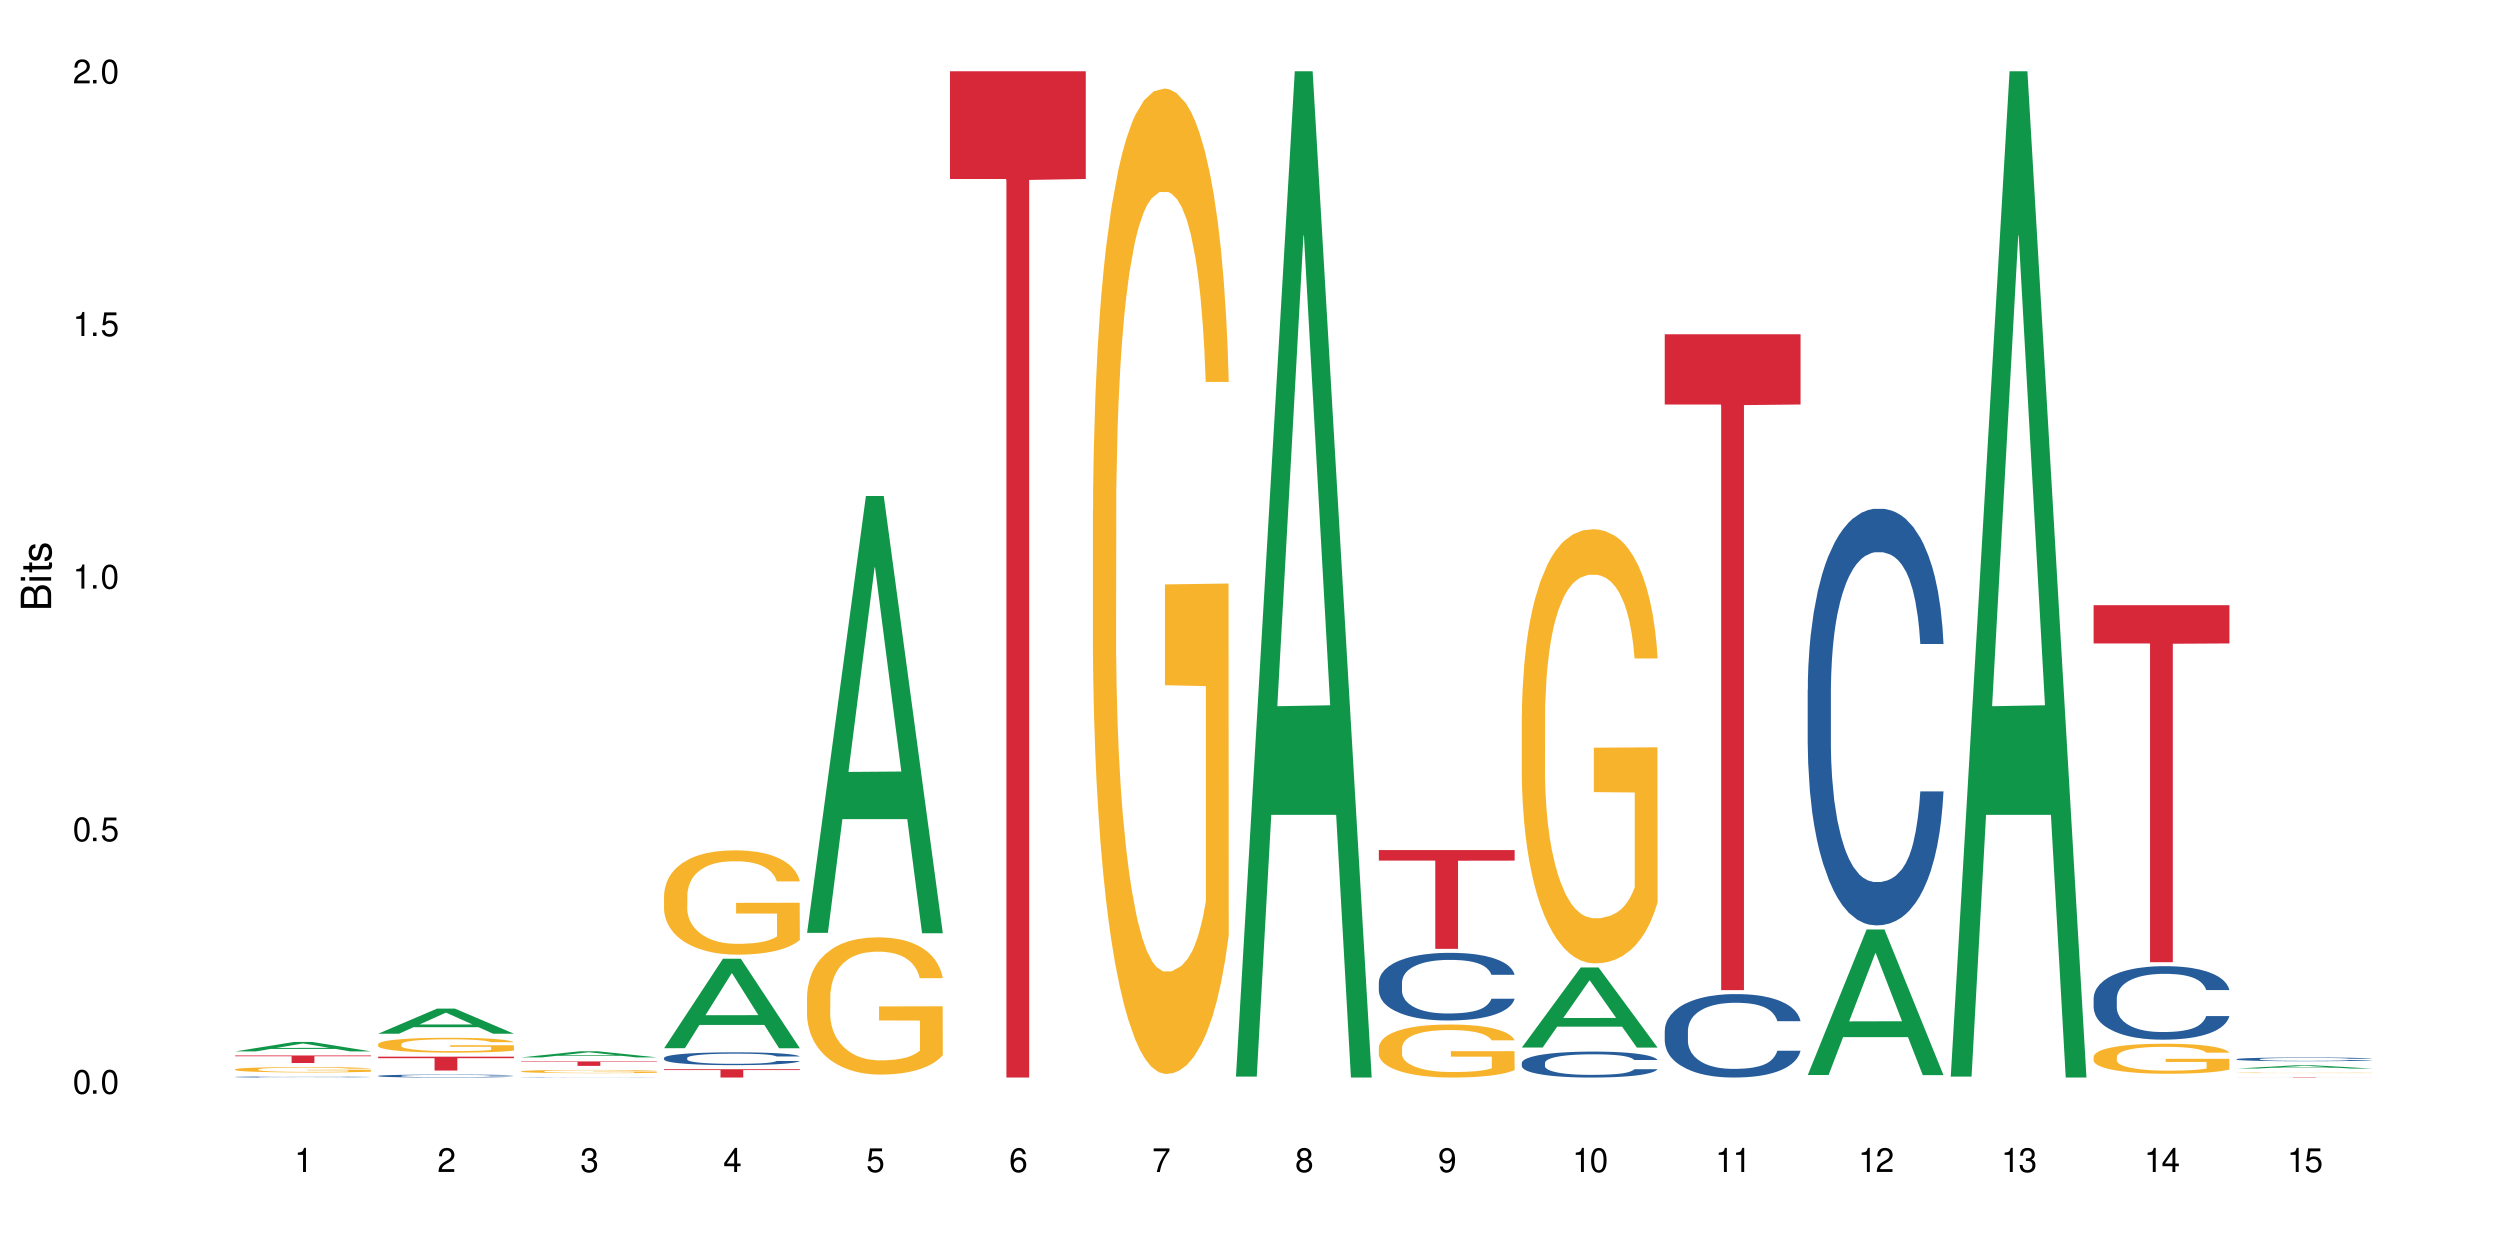 <?xml version="1.0" encoding="UTF-8"?>
<svg xmlns="http://www.w3.org/2000/svg" xmlns:xlink="http://www.w3.org/1999/xlink" width="720" height="360" viewBox="0 0 720 360">
<defs>
<g>
<g id="glyph-0-0">
</g>
<g id="glyph-0-1">
<path d="M 2.641 -6.938 C 2 -6.938 1.422 -6.656 1.078 -6.172 C 0.641 -5.562 0.406 -4.641 0.406 -3.359 C 0.406 -1.016 1.188 0.219 2.641 0.219 C 4.078 0.219 4.859 -1.016 4.859 -3.297 C 4.859 -4.641 4.656 -5.547 4.203 -6.172 C 3.844 -6.656 3.281 -6.938 2.641 -6.938 Z M 2.641 -6.188 C 3.547 -6.188 4 -5.25 4 -3.375 C 4 -1.406 3.562 -0.484 2.625 -0.484 C 1.734 -0.484 1.281 -1.438 1.281 -3.344 C 1.281 -5.25 1.734 -6.188 2.641 -6.188 Z M 2.641 -6.188 "/>
</g>
<g id="glyph-0-2">
<path d="M 1.828 -1 L 0.828 -1 L 0.828 0 L 1.828 0 Z M 1.828 -1 "/>
</g>
<g id="glyph-0-3">
<path d="M 4.562 -6.797 L 1.062 -6.797 L 0.547 -3.094 L 1.328 -3.094 C 1.719 -3.562 2.047 -3.734 2.578 -3.734 C 3.484 -3.734 4.062 -3.109 4.062 -2.094 C 4.062 -1.125 3.484 -0.531 2.578 -0.531 C 1.828 -0.531 1.375 -0.906 1.188 -1.672 L 0.328 -1.672 C 0.453 -1.109 0.547 -0.844 0.75 -0.594 C 1.125 -0.078 1.828 0.219 2.594 0.219 C 3.969 0.219 4.922 -0.781 4.922 -2.219 C 4.922 -3.562 4.031 -4.484 2.719 -4.484 C 2.25 -4.484 1.859 -4.359 1.469 -4.062 L 1.734 -5.969 L 4.562 -5.969 Z M 4.562 -6.797 "/>
</g>
<g id="glyph-0-4">
<path d="M 2.484 -4.938 L 2.484 0 L 3.328 0 L 3.328 -6.938 L 2.766 -6.938 C 2.469 -5.875 2.281 -5.734 0.984 -5.562 L 0.984 -4.938 Z M 2.484 -4.938 "/>
</g>
<g id="glyph-0-5">
<path d="M 4.859 -0.828 L 1.281 -0.828 C 1.359 -1.406 1.672 -1.781 2.5 -2.281 L 3.469 -2.828 C 4.406 -3.344 4.906 -4.062 4.906 -4.906 C 4.906 -5.484 4.672 -6.031 4.266 -6.406 C 3.859 -6.766 3.375 -6.938 2.719 -6.938 C 1.859 -6.938 1.219 -6.625 0.844 -6.031 C 0.609 -5.672 0.5 -5.234 0.484 -4.531 L 1.328 -4.531 C 1.359 -5.016 1.406 -5.281 1.531 -5.516 C 1.75 -5.938 2.188 -6.203 2.703 -6.203 C 3.469 -6.203 4.031 -5.641 4.031 -4.891 C 4.031 -4.344 3.719 -3.859 3.125 -3.516 L 2.234 -3 C 0.812 -2.172 0.406 -1.531 0.328 -0.016 L 4.859 -0.016 Z M 4.859 -0.828 "/>
</g>
<g id="glyph-0-6">
<path d="M 2.125 -3.188 L 2.578 -3.188 C 3.5 -3.188 3.984 -2.766 3.984 -1.922 C 3.984 -1.062 3.469 -0.531 2.594 -0.531 C 1.656 -0.531 1.203 -1 1.156 -2.016 L 0.312 -2.016 C 0.344 -1.453 0.438 -1.094 0.609 -0.781 C 0.953 -0.109 1.625 0.219 2.547 0.219 C 3.953 0.219 4.859 -0.625 4.859 -1.938 C 4.859 -2.828 4.516 -3.297 3.703 -3.594 C 4.344 -3.844 4.656 -4.328 4.656 -5.031 C 4.656 -6.219 3.875 -6.938 2.578 -6.938 C 1.203 -6.938 0.484 -6.172 0.453 -4.703 L 1.297 -4.703 C 1.312 -5.125 1.344 -5.359 1.453 -5.578 C 1.641 -5.969 2.062 -6.203 2.594 -6.203 C 3.344 -6.203 3.797 -5.75 3.797 -5 C 3.797 -4.516 3.609 -4.219 3.25 -4.047 C 3.016 -3.953 2.703 -3.922 2.125 -3.906 Z M 2.125 -3.188 "/>
</g>
<g id="glyph-0-7">
<path d="M 3.141 -1.672 L 3.141 0 L 3.984 0 L 3.984 -1.672 L 4.984 -1.672 L 4.984 -2.438 L 3.984 -2.438 L 3.984 -6.938 L 3.359 -6.938 L 0.266 -2.578 L 0.266 -1.672 Z M 3.141 -2.438 L 1 -2.438 L 3.141 -5.5 Z M 3.141 -2.438 "/>
</g>
<g id="glyph-0-8">
<path d="M 4.781 -5.125 C 4.609 -6.266 3.891 -6.938 2.844 -6.938 C 2.094 -6.938 1.422 -6.578 1.031 -5.953 C 0.594 -5.266 0.406 -4.422 0.406 -3.172 C 0.406 -2 0.578 -1.25 0.984 -0.641 C 1.359 -0.078 1.953 0.219 2.703 0.219 C 3.984 0.219 4.922 -0.75 4.922 -2.094 C 4.922 -3.375 4.062 -4.281 2.844 -4.281 C 2.172 -4.281 1.641 -4.031 1.281 -3.516 C 1.281 -5.234 1.828 -6.188 2.797 -6.188 C 3.391 -6.188 3.797 -5.797 3.938 -5.125 Z M 2.734 -3.531 C 3.547 -3.531 4.062 -2.953 4.062 -2.031 C 4.062 -1.156 3.484 -0.531 2.703 -0.531 C 1.922 -0.531 1.328 -1.188 1.328 -2.078 C 1.328 -2.938 1.906 -3.531 2.734 -3.531 Z M 2.734 -3.531 "/>
</g>
<g id="glyph-0-9">
<path d="M 4.984 -6.797 L 0.438 -6.797 L 0.438 -5.969 L 4.109 -5.969 C 2.5 -3.656 1.828 -2.234 1.328 0 L 2.219 0 C 2.594 -2.172 3.453 -4.047 4.984 -6.094 Z M 4.984 -6.797 "/>
</g>
<g id="glyph-0-10">
<path d="M 3.75 -3.656 C 4.469 -4.094 4.688 -4.438 4.688 -5.078 C 4.688 -6.172 3.844 -6.938 2.641 -6.938 C 1.438 -6.938 0.594 -6.172 0.594 -5.094 C 0.594 -4.438 0.812 -4.094 1.516 -3.656 C 0.734 -3.266 0.359 -2.703 0.359 -1.922 C 0.359 -0.656 1.281 0.219 2.641 0.219 C 3.984 0.219 4.922 -0.656 4.922 -1.922 C 4.922 -2.703 4.531 -3.266 3.75 -3.656 Z M 2.641 -6.188 C 3.359 -6.188 3.812 -5.75 3.812 -5.062 C 3.812 -4.406 3.344 -3.984 2.641 -3.984 C 1.922 -3.984 1.453 -4.406 1.453 -5.078 C 1.453 -5.75 1.922 -6.188 2.641 -6.188 Z M 2.641 -3.266 C 3.484 -3.266 4.062 -2.719 4.062 -1.906 C 4.062 -1.078 3.484 -0.531 2.625 -0.531 C 1.797 -0.531 1.219 -1.094 1.219 -1.906 C 1.219 -2.719 1.781 -3.266 2.641 -3.266 Z M 2.641 -3.266 "/>
</g>
<g id="glyph-0-11">
<path d="M 0.516 -1.578 C 0.672 -0.453 1.406 0.219 2.438 0.219 C 3.188 0.219 3.859 -0.141 4.266 -0.766 C 4.688 -1.453 4.891 -2.297 4.891 -3.547 C 4.891 -4.719 4.703 -5.453 4.312 -6.078 C 3.938 -6.641 3.344 -6.938 2.594 -6.938 C 1.297 -6.938 0.359 -5.969 0.359 -4.625 C 0.359 -3.344 1.234 -2.453 2.453 -2.453 C 3.094 -2.453 3.578 -2.672 4.016 -3.203 C 4 -1.484 3.469 -0.531 2.5 -0.531 C 1.906 -0.531 1.484 -0.906 1.359 -1.578 Z M 2.578 -6.203 C 3.375 -6.203 3.969 -5.531 3.969 -4.641 C 3.969 -3.797 3.391 -3.188 2.547 -3.188 C 1.734 -3.188 1.234 -3.766 1.234 -4.688 C 1.234 -5.562 1.797 -6.203 2.578 -6.203 Z M 2.578 -6.203 "/>
</g>
<g id="glyph-1-0">
</g>
<g id="glyph-1-1">
<path d="M 0 -0.953 L 0 -4.891 C 0 -5.719 -0.234 -6.344 -0.734 -6.797 C -1.188 -7.234 -1.812 -7.469 -2.5 -7.469 C -3.547 -7.469 -4.188 -7 -4.625 -5.875 C -4.984 -6.688 -5.625 -7.094 -6.531 -7.094 C -7.172 -7.094 -7.734 -6.859 -8.141 -6.391 C -8.562 -5.922 -8.75 -5.344 -8.75 -4.5 L -8.75 -0.953 Z M -4.984 -2.062 L -7.766 -2.062 L -7.766 -4.219 C -7.766 -4.844 -7.688 -5.203 -7.453 -5.5 C -7.219 -5.812 -6.859 -5.969 -6.375 -5.969 C -5.891 -5.969 -5.531 -5.812 -5.297 -5.5 C -5.062 -5.203 -4.984 -4.844 -4.984 -4.219 Z M -0.984 -2.062 L -4 -2.062 L -4 -4.781 C -4 -5.766 -3.438 -6.359 -2.484 -6.359 C -1.547 -6.359 -0.984 -5.766 -0.984 -4.781 Z M -0.984 -2.062 "/>
</g>
<g id="glyph-1-2">
<path d="M -6.281 -1.797 L -6.281 -0.797 L 0 -0.797 L 0 -1.797 Z M -8.75 -1.797 L -8.75 -0.797 L -7.484 -0.797 L -7.484 -1.797 Z M -8.75 -1.797 "/>
</g>
<g id="glyph-1-3">
<path d="M -6.281 -3.047 L -6.281 -2.016 L -8.016 -2.016 L -8.016 -1.016 L -6.281 -1.016 L -6.281 -0.172 L -5.469 -0.172 L -5.469 -1.016 L -0.719 -1.016 C -0.078 -1.016 0.281 -1.453 0.281 -2.234 C 0.281 -2.5 0.25 -2.719 0.188 -3.047 L -0.641 -3.047 C -0.609 -2.906 -0.594 -2.766 -0.594 -2.562 C -0.594 -2.141 -0.719 -2.016 -1.156 -2.016 L -5.469 -2.016 L -5.469 -3.047 Z M -6.281 -3.047 "/>
</g>
<g id="glyph-1-4">
<path d="M -4.531 -5.25 C -5.766 -5.25 -6.469 -4.422 -6.469 -2.969 C -6.469 -1.516 -5.719 -0.562 -4.547 -0.562 C -3.562 -0.562 -3.094 -1.062 -2.734 -2.562 L -2.516 -3.484 C -2.344 -4.188 -2.094 -4.469 -1.641 -4.469 C -1.047 -4.469 -0.641 -3.875 -0.641 -3 C -0.641 -2.453 -0.797 -2 -1.062 -1.75 C -1.25 -1.594 -1.422 -1.531 -1.875 -1.469 L -1.875 -0.406 C -0.422 -0.453 0.281 -1.266 0.281 -2.922 C 0.281 -4.5 -0.5 -5.516 -1.719 -5.516 C -2.656 -5.516 -3.172 -4.984 -3.469 -3.734 L -3.703 -2.766 C -3.891 -1.953 -4.156 -1.609 -4.594 -1.609 C -5.188 -1.609 -5.547 -2.125 -5.547 -2.938 C -5.547 -3.75 -5.203 -4.172 -4.531 -4.203 Z M -4.531 -5.25 "/>
</g>
</g>
</defs>
<rect x="-72" y="-36" width="864" height="432" fill="rgb(100%, 100%, 100%)" fill-opacity="1"/>
<path fill-rule="nonzero" fill="rgb(6.275%, 58.824%, 28.235%)" fill-opacity="1" d="M 67.73 302.797 L 67.773 302.797 L 84.695 300.078 L 89.836 300.078 L 106.844 302.801 L 100.867 302.801 L 96.605 302.09 L 77.926 302.09 L 73.75 302.797 L 67.73 302.797 L 79.723 301.797 L 94.895 301.793 L 87.328 300.523 L 87.246 300.52 L 87.16 300.527 L 79.684 301.793 L 79.723 301.797 Z M 67.73 302.797 "/>
<path fill-rule="nonzero" fill="rgb(14.51%, 36.078%, 60%)" fill-opacity="1" d="M 67.73 310.16 L 67.777 310.16 L 67.777 310.152 L 67.922 310.145 L 68.254 310.129 L 68.59 310.121 L 69.449 310.105 L 70.641 310.086 L 71.879 310.074 L 72.785 310.066 L 73.598 310.062 L 75.457 310.051 L 76.652 310.047 L 77.938 310.043 L 79.512 310.039 L 80.656 310.035 L 83.234 310.031 L 85.141 310.027 L 91.723 310.027 L 93.105 310.031 L 94.633 310.031 L 95.922 310.035 L 98.164 310.039 L 100.168 310.047 L 101.074 310.055 L 102.504 310.062 L 103.602 310.07 L 104.363 310.078 L 105.223 310.086 L 105.984 310.102 L 106.559 310.113 L 106.844 310.125 L 100.168 310.125 L 99.832 310.117 L 99.449 310.105 L 98.734 310.094 L 98.02 310.086 L 97.02 310.078 L 96.113 310.074 L 94.871 310.07 L 93.773 310.066 L 92.629 310.062 L 91.531 310.062 L 89.434 310.059 L 86.094 310.059 L 84.234 310.062 L 83.234 310.062 L 81.801 310.066 L 80.801 310.07 L 79.609 310.078 L 78.797 310.082 L 77.797 310.09 L 77.078 310.094 L 76.27 310.105 L 75.793 310.113 L 75.363 310.121 L 74.98 310.129 L 74.695 310.137 L 74.504 310.148 L 74.41 310.16 L 74.41 310.203 L 74.504 310.211 L 74.742 310.223 L 75.363 310.242 L 76.27 310.254 L 77.32 310.266 L 78.32 310.277 L 78.891 310.281 L 79.656 310.285 L 80.848 310.289 L 82.566 310.297 L 83.566 310.297 L 85.094 310.301 L 90.625 310.301 L 91.867 310.297 L 93.156 310.297 L 94.918 310.293 L 96.016 310.285 L 96.969 310.281 L 97.688 310.277 L 98.164 310.273 L 98.879 310.262 L 99.449 310.254 L 99.879 310.242 L 100.168 310.234 L 106.844 310.234 L 106.559 310.246 L 106.129 310.258 L 105.699 310.266 L 105.031 310.273 L 104.27 310.281 L 103.172 310.293 L 102.266 310.301 L 101.074 310.305 L 99.977 310.312 L 98.781 310.316 L 97.02 310.32 L 95.875 310.324 L 94.633 310.328 L 93.156 310.328 L 91.293 310.332 L 83.949 310.332 L 81.992 310.328 L 79.559 310.324 L 77.797 310.316 L 76.414 310.312 L 75.219 310.309 L 73.883 310.301 L 72.168 310.289 L 71.117 310.277 L 70.402 310.27 L 69.59 310.258 L 69.02 310.25 L 68.352 310.234 L 67.875 310.215 L 67.73 310.199 Z M 67.73 310.16 "/>
<path fill-rule="nonzero" fill="rgb(96.863%, 70.196%, 16.863%)" fill-opacity="1" d="M 67.73 307.977 L 67.777 307.977 L 67.777 307.949 L 67.969 307.883 L 68.445 307.797 L 69.066 307.723 L 69.734 307.668 L 70.164 307.637 L 70.879 307.594 L 71.5 307.562 L 73.074 307.5 L 75.078 307.441 L 76.172 307.414 L 77.414 307.391 L 79.18 307.363 L 79.988 307.355 L 82.469 307.332 L 85.285 307.316 L 88.383 307.312 L 89.816 307.312 L 91.77 307.32 L 94.441 307.336 L 95.969 307.352 L 97.16 307.363 L 98.402 307.383 L 99.926 307.41 L 101.359 307.445 L 102.504 307.48 L 103.648 307.52 L 104.602 307.566 L 105.414 307.617 L 106.129 307.676 L 106.559 307.727 L 106.844 307.773 L 100.215 307.773 L 99.832 307.727 L 99.402 307.688 L 98.688 307.641 L 97.973 307.605 L 97.258 307.578 L 95.922 307.543 L 94.777 307.52 L 93.344 307.5 L 91.961 307.488 L 90.387 307.48 L 89.434 307.477 L 86.906 307.477 L 84.617 307.484 L 83.281 307.496 L 82.328 307.508 L 80.992 307.531 L 80.18 307.547 L 79.703 307.559 L 78.273 307.602 L 77.32 307.641 L 76.793 307.668 L 76.125 307.711 L 75.648 307.75 L 75.125 307.805 L 74.84 307.848 L 74.457 307.945 L 74.41 308.199 L 74.551 308.254 L 74.84 308.312 L 75.219 308.363 L 75.793 308.418 L 76.363 308.457 L 77.367 308.512 L 78.227 308.551 L 78.891 308.574 L 80.18 308.613 L 80.703 308.625 L 81.945 308.648 L 83.234 308.668 L 84.809 308.688 L 86 308.695 L 87.906 308.703 L 90.34 308.703 L 93.203 308.695 L 95.016 308.684 L 96.254 308.672 L 97.066 308.66 L 98.066 308.645 L 98.781 308.633 L 99.449 308.617 L 100.262 308.59 L 100.262 308.254 L 88.48 308.25 L 88.48 308.094 L 106.797 308.09 L 106.844 308.645 L 105.844 308.684 L 104.602 308.719 L 103.41 308.75 L 102.168 308.773 L 100.406 308.801 L 98.973 308.816 L 96.781 308.836 L 94.777 308.848 L 92.676 308.859 L 90.816 308.863 L 88.621 308.863 L 86.668 308.859 L 84.57 308.852 L 82.898 308.84 L 81.371 308.828 L 79.848 308.809 L 77.938 308.777 L 76.699 308.754 L 75.41 308.727 L 74.121 308.691 L 72.977 308.652 L 72.215 308.621 L 71.453 308.586 L 70.641 308.547 L 69.879 308.496 L 69.305 308.453 L 68.781 308.402 L 68.398 308.355 L 68.016 308.293 L 67.828 308.242 L 67.73 308.199 Z M 67.73 307.977 "/>
<path fill-rule="nonzero" fill="rgb(83.922%, 15.686%, 22.353%)" fill-opacity="1" d="M 67.73 303.965 L 106.844 303.965 L 106.844 304.199 L 90.543 304.199 L 90.543 306.148 L 83.984 306.148 L 83.984 304.203 L 83.891 304.199 L 67.73 304.199 Z M 67.73 303.965 "/>
<path fill-rule="nonzero" fill="rgb(6.275%, 58.824%, 28.235%)" fill-opacity="1" d="M 108.902 297.707 L 108.945 297.699 L 125.867 290.48 L 131.008 290.48 L 148.016 297.715 L 142.039 297.715 L 137.777 295.824 L 119.098 295.824 L 114.922 297.707 L 108.902 297.707 L 120.895 295.043 L 136.062 295.039 L 128.5 291.664 L 128.418 291.656 L 128.332 291.676 L 120.855 295.039 L 120.895 295.043 Z M 108.902 297.707 "/>
<path fill-rule="nonzero" fill="rgb(14.51%, 36.078%, 60%)" fill-opacity="1" d="M 108.902 309.852 L 108.949 309.852 L 108.949 309.832 L 109.094 309.801 L 109.426 309.766 L 109.762 309.738 L 110.621 309.691 L 111.812 309.648 L 113.051 309.613 L 113.957 309.594 L 114.77 309.578 L 116.629 309.547 L 117.82 309.535 L 119.109 309.52 L 120.684 309.508 L 121.828 309.5 L 124.406 309.488 L 126.312 309.48 L 132.895 309.48 L 134.277 309.484 L 135.805 309.492 L 137.094 309.5 L 139.336 309.516 L 141.336 309.539 L 142.242 309.551 L 143.676 309.574 L 144.773 309.598 L 145.535 309.617 L 146.395 309.648 L 147.156 309.684 L 147.73 309.723 L 148.016 309.758 L 141.336 309.758 L 141.004 309.727 L 140.621 309.699 L 139.906 309.668 L 139.191 309.645 L 138.191 309.625 L 137.285 309.609 L 136.043 309.594 L 134.945 309.586 L 133.801 309.578 L 132.703 309.574 L 130.605 309.566 L 128.172 309.566 L 127.266 309.57 L 125.406 309.574 L 124.406 309.582 L 122.973 309.594 L 121.973 309.602 L 120.781 309.617 L 119.969 309.633 L 118.969 309.652 L 118.25 309.668 L 117.441 309.695 L 116.965 309.715 L 116.535 309.738 L 116.152 309.762 L 115.867 309.789 L 115.676 309.82 L 115.582 309.848 L 115.582 309.969 L 115.676 309.996 L 115.914 310.027 L 116.535 310.074 L 117.441 310.117 L 118.488 310.148 L 119.492 310.172 L 120.062 310.184 L 120.828 310.195 L 122.02 310.211 L 123.738 310.227 L 124.738 310.234 L 126.266 310.242 L 131.797 310.242 L 133.039 310.238 L 134.324 310.23 L 136.09 310.219 L 137.188 310.203 L 138.141 310.191 L 138.859 310.176 L 139.336 310.164 L 140.051 310.137 L 140.621 310.113 L 141.051 310.086 L 141.336 310.059 L 148.016 310.059 L 147.73 310.09 L 147.301 310.121 L 146.871 310.141 L 146.203 310.168 L 145.441 310.195 L 144.344 310.223 L 143.438 310.238 L 142.242 310.258 L 141.148 310.273 L 139.953 310.285 L 138.191 310.301 L 137.043 310.309 L 135.805 310.316 L 134.324 310.324 L 132.465 310.328 L 130.461 310.332 L 126.598 310.332 L 125.121 310.328 L 123.164 310.32 L 120.73 310.309 L 118.969 310.293 L 117.582 310.277 L 116.391 310.262 L 115.055 310.242 L 113.34 310.207 L 112.289 310.18 L 111.574 310.156 L 110.762 310.129 L 110.191 310.102 L 109.523 310.055 L 109.047 310 L 108.902 309.957 Z M 108.902 309.852 "/>
<path fill-rule="nonzero" fill="rgb(96.863%, 70.196%, 16.863%)" fill-opacity="1" d="M 108.902 300.711 L 108.949 300.707 L 108.949 300.629 L 109.141 300.453 L 109.617 300.211 L 110.238 300.012 L 110.906 299.855 L 111.336 299.773 L 112.051 299.656 L 112.672 299.57 L 114.246 299.395 L 116.25 299.23 L 117.344 299.16 L 118.586 299.094 L 120.352 299.02 L 121.16 298.992 L 123.641 298.93 L 126.457 298.891 L 129.555 298.879 L 130.988 298.883 L 132.941 298.898 L 135.613 298.941 L 137.141 298.98 L 138.332 299.02 L 139.574 299.07 L 141.098 299.148 L 142.531 299.242 L 143.676 299.336 L 144.82 299.453 L 145.773 299.578 L 146.586 299.715 L 147.301 299.879 L 147.73 300.016 L 148.016 300.152 L 141.387 300.152 L 141.004 300.016 L 140.574 299.91 L 139.859 299.781 L 139.145 299.688 L 138.43 299.613 L 137.094 299.512 L 135.949 299.449 L 134.516 299.395 L 133.133 299.359 L 131.559 299.336 L 130.605 299.328 L 128.078 299.328 L 125.789 299.355 L 124.453 299.387 L 123.5 299.418 L 122.164 299.477 L 121.352 299.523 L 120.875 299.555 L 119.445 299.676 L 118.488 299.785 L 117.965 299.859 L 117.297 299.977 L 116.82 300.082 L 116.297 300.238 L 116.008 300.355 L 115.629 300.621 L 115.582 301.328 L 115.723 301.477 L 116.008 301.637 L 116.391 301.777 L 116.965 301.926 L 117.535 302.039 L 118.539 302.191 L 119.395 302.293 L 120.062 302.359 L 121.352 302.465 L 121.875 302.5 L 123.117 302.57 L 124.406 302.625 L 125.98 302.672 L 127.172 302.695 L 129.078 302.715 L 131.512 302.715 L 134.375 302.691 L 136.188 302.66 L 137.426 302.629 L 138.238 302.602 L 139.238 302.559 L 139.953 302.52 L 140.621 302.477 L 141.434 302.41 L 141.434 301.477 L 129.652 301.473 L 129.652 301.035 L 147.969 301.031 L 148.016 302.559 L 147.016 302.664 L 145.773 302.766 L 144.582 302.844 L 143.34 302.914 L 141.578 302.988 L 140.145 303.035 L 137.949 303.09 L 135.949 303.125 L 133.848 303.148 L 131.988 303.16 L 129.793 303.164 L 127.84 303.156 L 125.742 303.133 L 124.07 303.102 L 122.543 303.062 L 121.02 303.012 L 119.109 302.93 L 117.871 302.859 L 116.582 302.777 L 115.293 302.68 L 114.148 302.574 L 113.387 302.492 L 112.625 302.398 L 111.812 302.281 L 111.051 302.148 L 110.477 302.027 L 109.953 301.891 L 109.57 301.762 L 109.188 301.586 L 108.996 301.445 L 108.902 301.324 Z M 108.902 300.711 "/>
<path fill-rule="nonzero" fill="rgb(83.922%, 15.686%, 22.353%)" fill-opacity="1" d="M 108.902 304.328 L 148.016 304.328 L 148.016 304.754 L 131.715 304.758 L 131.715 308.316 L 125.156 308.316 L 125.156 304.762 L 125.062 304.754 L 108.902 304.754 Z M 108.902 304.328 "/>
<path fill-rule="nonzero" fill="rgb(6.275%, 58.824%, 28.235%)" fill-opacity="1" d="M 150.074 304.523 L 150.117 304.523 L 167.039 302.766 L 172.18 302.766 L 189.188 304.527 L 183.211 304.527 L 178.949 304.066 L 160.27 304.066 L 156.09 304.523 L 150.074 304.523 L 162.066 303.879 L 177.234 303.875 L 169.672 303.055 L 169.59 303.055 L 169.504 303.059 L 162.027 303.875 L 162.066 303.879 Z M 150.074 304.523 "/>
<path fill-rule="nonzero" fill="rgb(14.51%, 36.078%, 60%)" fill-opacity="1" d="M 150.074 310.281 L 150.121 310.281 L 150.121 310.277 L 150.266 310.277 L 150.598 310.273 L 150.934 310.27 L 151.793 310.266 L 152.984 310.258 L 154.223 310.254 L 155.129 310.254 L 155.941 310.25 L 157.801 310.25 L 158.992 310.246 L 160.281 310.246 L 161.855 310.242 L 178.266 310.242 L 180.508 310.246 L 182.508 310.246 L 183.414 310.25 L 184.848 310.25 L 185.945 310.254 L 186.707 310.258 L 187.566 310.258 L 188.328 310.262 L 188.902 310.266 L 189.188 310.27 L 182.508 310.27 L 182.176 310.266 L 181.793 310.266 L 180.363 310.258 L 179.359 310.258 L 178.453 310.254 L 176.117 310.254 L 174.973 310.25 L 166.578 310.25 L 165.578 310.254 L 163.145 310.254 L 161.953 310.258 L 160.137 310.258 L 159.422 310.262 L 158.613 310.266 L 158.137 310.266 L 157.707 310.27 L 157.324 310.27 L 157.039 310.273 L 156.848 310.277 L 156.754 310.281 L 156.754 310.293 L 156.848 310.297 L 157.086 310.301 L 157.707 310.305 L 158.613 310.309 L 159.66 310.312 L 160.664 310.316 L 162 310.316 L 163.191 310.32 L 165.91 310.32 L 167.438 310.324 L 172.969 310.324 L 174.211 310.32 L 178.359 310.32 L 179.312 310.316 L 180.027 310.316 L 180.508 310.312 L 181.223 310.312 L 181.793 310.309 L 182.223 310.305 L 189.188 310.305 L 188.902 310.305 L 188.043 310.312 L 187.375 310.316 L 186.613 310.316 L 185.516 310.32 L 184.609 310.324 L 182.32 310.324 L 181.125 310.328 L 178.215 310.328 L 176.977 310.332 L 164.336 310.332 L 161.902 310.328 L 158.754 310.328 L 157.562 310.324 L 156.227 310.324 L 154.512 310.32 L 153.461 310.316 L 152.746 310.312 L 151.934 310.309 L 151.363 310.309 L 150.695 310.305 L 150.219 310.297 L 150.074 310.293 Z M 150.074 310.281 "/>
<path fill-rule="nonzero" fill="rgb(96.863%, 70.196%, 16.863%)" fill-opacity="1" d="M 150.074 308.539 L 150.121 308.539 L 150.121 308.52 L 150.312 308.484 L 150.789 308.43 L 151.41 308.387 L 152.078 308.352 L 152.508 308.332 L 153.223 308.309 L 153.844 308.289 L 155.418 308.25 L 157.418 308.215 L 158.516 308.199 L 159.758 308.184 L 161.523 308.168 L 162.332 308.16 L 164.812 308.148 L 167.629 308.141 L 170.727 308.137 L 172.16 308.137 L 174.113 308.141 L 176.785 308.148 L 178.312 308.16 L 179.504 308.168 L 180.746 308.18 L 182.27 308.195 L 183.703 308.215 L 185.992 308.262 L 186.945 308.289 L 187.758 308.32 L 188.473 308.355 L 188.902 308.387 L 189.188 308.418 L 182.559 308.418 L 182.176 308.387 L 181.746 308.363 L 181.031 308.336 L 180.316 308.312 L 179.602 308.297 L 178.266 308.273 L 177.121 308.262 L 175.688 308.25 L 174.305 308.242 L 172.73 308.238 L 171.777 308.234 L 169.25 308.234 L 166.961 308.242 L 165.625 308.246 L 164.672 308.254 L 163.336 308.27 L 162.523 308.277 L 162.047 308.285 L 160.617 308.312 L 159.66 308.336 L 159.137 308.352 L 158.469 308.379 L 157.992 308.402 L 157.469 308.434 L 157.18 308.461 L 156.801 308.52 L 156.754 308.676 L 156.895 308.707 L 157.18 308.742 L 157.562 308.773 L 158.137 308.805 L 158.707 308.832 L 159.711 308.863 L 160.566 308.887 L 161.234 308.902 L 162.523 308.926 L 163.047 308.934 L 164.289 308.949 L 165.578 308.961 L 167.148 308.969 L 168.344 308.977 L 170.25 308.98 L 172.684 308.98 L 175.547 308.973 L 177.359 308.969 L 178.598 308.961 L 179.41 308.953 L 180.41 308.945 L 181.125 308.938 L 181.793 308.926 L 182.605 308.914 L 182.605 308.707 L 170.824 308.707 L 170.824 308.609 L 189.141 308.609 L 189.188 308.945 L 188.188 308.969 L 186.945 308.992 L 185.754 309.008 L 184.512 309.023 L 182.746 309.039 L 181.316 309.051 L 179.121 309.062 L 177.121 309.07 L 175.02 309.074 L 173.16 309.078 L 170.965 309.078 L 169.012 309.074 L 166.91 309.07 L 165.242 309.062 L 163.715 309.055 L 162.191 309.043 L 160.281 309.027 L 159.043 309.012 L 156.465 308.973 L 155.32 308.949 L 154.559 308.93 L 153.793 308.91 L 152.984 308.883 L 152.219 308.855 L 151.648 308.828 L 151.125 308.797 L 150.742 308.77 L 150.359 308.73 L 150.168 308.699 L 150.074 308.672 Z M 150.074 308.539 "/>
<path fill-rule="nonzero" fill="rgb(83.922%, 15.686%, 22.353%)" fill-opacity="1" d="M 150.074 305.691 L 189.188 305.691 L 189.188 305.828 L 172.887 305.828 L 172.887 306.973 L 166.328 306.973 L 166.328 305.828 L 150.074 305.828 Z M 150.074 305.691 "/>
<path fill-rule="nonzero" fill="rgb(6.275%, 58.824%, 28.235%)" fill-opacity="1" d="M 191.246 301.883 L 191.289 301.859 L 208.211 276.109 L 213.352 276.109 L 230.359 301.91 L 224.383 301.91 L 220.121 295.176 L 201.441 295.176 L 197.262 301.883 L 191.246 301.883 L 203.238 292.387 L 218.406 292.363 L 210.844 280.324 L 210.762 280.301 L 210.676 280.371 L 203.195 292.363 L 203.238 292.387 Z M 191.246 301.883 "/>
<path fill-rule="nonzero" fill="rgb(14.51%, 36.078%, 60%)" fill-opacity="1" d="M 191.246 304.68 L 191.293 304.676 L 191.293 304.594 L 191.438 304.465 L 191.77 304.305 L 192.105 304.191 L 192.965 303.992 L 194.156 303.801 L 195.395 303.652 L 196.301 303.566 L 197.113 303.496 L 198.973 303.371 L 200.164 303.309 L 201.453 303.25 L 203.027 303.195 L 204.172 303.16 L 206.746 303.105 L 208.656 303.082 L 210.133 303.074 L 213.332 303.074 L 215.238 303.086 L 216.621 303.102 L 218.148 303.129 L 219.438 303.16 L 221.676 303.234 L 223.68 303.328 L 224.586 303.383 L 226.02 303.488 L 227.117 303.59 L 227.879 303.676 L 228.738 303.801 L 229.5 303.953 L 230.074 304.125 L 230.359 304.27 L 223.68 304.27 L 223.348 304.137 L 222.965 304.031 L 222.25 303.891 L 221.535 303.793 L 220.531 303.695 L 219.625 303.633 L 218.387 303.566 L 217.289 303.527 L 216.145 303.496 L 215.047 303.477 L 212.949 303.457 L 210.516 303.457 L 209.609 303.465 L 207.75 303.492 L 206.746 303.516 L 205.316 303.562 L 204.316 303.605 L 203.121 303.672 L 202.312 303.73 L 201.309 303.816 L 200.594 303.895 L 199.785 304.008 L 199.309 304.09 L 198.879 304.188 L 198.496 304.297 L 198.211 304.414 L 198.02 304.539 L 197.922 304.66 L 197.922 305.184 L 198.02 305.305 L 198.258 305.449 L 198.879 305.652 L 199.785 305.832 L 200.832 305.973 L 201.836 306.074 L 202.406 306.121 L 203.172 306.176 L 204.363 306.246 L 206.082 306.312 L 207.082 306.34 L 208.609 306.367 L 210.184 306.379 L 212.281 306.379 L 214.141 306.367 L 215.383 306.348 L 216.668 306.32 L 218.434 306.266 L 219.531 306.211 L 220.484 306.145 L 221.199 306.082 L 221.676 306.027 L 222.395 305.922 L 222.965 305.809 L 223.395 305.691 L 223.68 305.574 L 230.359 305.574 L 230.074 305.711 L 229.645 305.844 L 229.215 305.941 L 228.547 306.059 L 227.781 306.164 L 226.688 306.281 L 225.781 306.359 L 224.586 306.445 L 223.488 306.508 L 222.297 306.566 L 220.531 306.633 L 219.387 306.668 L 218.148 306.695 L 216.668 306.723 L 214.809 306.746 L 212.805 306.762 L 210.945 306.766 L 208.941 306.758 L 207.465 306.742 L 205.508 306.715 L 203.074 306.652 L 201.309 306.59 L 199.926 306.523 L 198.734 306.457 L 197.398 306.367 L 195.684 306.219 L 194.633 306.102 L 193.918 306.008 L 193.105 305.875 L 192.535 305.758 L 191.867 305.57 L 191.391 305.328 L 191.246 305.145 Z M 191.246 304.68 "/>
<path fill-rule="nonzero" fill="rgb(96.863%, 70.196%, 16.863%)" fill-opacity="1" d="M 191.246 257.766 L 191.293 257.738 L 191.293 257.191 L 191.484 255.957 L 191.961 254.254 L 192.582 252.855 L 193.25 251.758 L 193.68 251.184 L 194.395 250.359 L 195.016 249.754 L 196.59 248.52 L 198.59 247.367 L 199.688 246.875 L 200.93 246.406 L 202.695 245.887 L 203.504 245.695 L 205.984 245.254 L 208.801 244.98 L 211.898 244.898 L 213.332 244.926 L 215.285 245.035 L 217.957 245.336 L 219.484 245.613 L 220.676 245.887 L 221.918 246.242 L 223.441 246.793 L 224.875 247.449 L 226.02 248.109 L 227.164 248.934 L 228.117 249.809 L 228.93 250.77 L 229.645 251.922 L 230.074 252.883 L 230.359 253.844 L 223.73 253.844 L 223.348 252.883 L 222.918 252.141 L 222.203 251.238 L 221.488 250.578 L 220.77 250.059 L 219.438 249.344 L 218.293 248.906 L 216.859 248.52 L 215.477 248.273 L 213.902 248.109 L 212.949 248.055 L 210.422 248.055 L 208.133 248.246 L 206.797 248.465 L 205.84 248.684 L 204.508 249.098 L 203.695 249.426 L 203.219 249.645 L 201.789 250.496 L 200.832 251.266 L 200.309 251.785 L 199.641 252.609 L 199.164 253.352 L 198.641 254.445 L 198.352 255.27 L 197.973 257.137 L 197.922 262.074 L 198.066 263.117 L 198.352 264.242 L 198.734 265.23 L 199.309 266.273 L 199.879 267.07 L 200.883 268.141 L 201.738 268.852 L 202.406 269.32 L 203.695 270.062 L 204.219 270.309 L 205.461 270.801 L 206.746 271.188 L 208.32 271.516 L 209.516 271.68 L 211.422 271.816 L 213.855 271.816 L 216.719 271.652 L 218.531 271.434 L 219.77 271.215 L 220.582 271.02 L 221.582 270.719 L 222.297 270.445 L 222.965 270.145 L 223.777 269.676 L 223.777 263.117 L 211.996 263.09 L 211.996 260.02 L 230.312 259.988 L 230.359 270.719 L 229.355 271.461 L 228.117 272.172 L 226.926 272.723 L 225.684 273.188 L 223.918 273.711 L 222.488 274.039 L 220.293 274.422 L 218.293 274.672 L 216.191 274.836 L 214.332 274.918 L 212.137 274.945 L 210.184 274.891 L 208.082 274.727 L 206.414 274.508 L 204.887 274.23 L 203.359 273.875 L 201.453 273.297 L 200.215 272.832 L 198.926 272.258 L 197.637 271.57 L 196.492 270.828 L 195.73 270.254 L 194.965 269.594 L 194.156 268.77 L 193.391 267.84 L 192.82 266.988 L 192.297 266.027 L 191.914 265.121 L 191.531 263.887 L 191.34 262.898 L 191.246 262.047 Z M 191.246 257.766 "/>
<path fill-rule="nonzero" fill="rgb(83.922%, 15.686%, 22.353%)" fill-opacity="1" d="M 191.246 307.93 L 230.359 307.93 L 230.359 308.184 L 214.059 308.188 L 214.059 310.332 L 207.5 310.332 L 207.5 308.191 L 207.402 308.184 L 191.246 308.184 Z M 191.246 307.93 "/>
<path fill-rule="nonzero" fill="rgb(6.275%, 58.824%, 28.235%)" fill-opacity="1" d="M 232.418 268.672 L 232.461 268.555 L 249.383 142.848 L 254.523 142.848 L 271.531 268.789 L 265.555 268.789 L 261.293 235.914 L 242.613 235.914 L 238.434 268.672 L 232.418 268.672 L 244.41 222.316 L 259.578 222.199 L 252.016 163.426 L 251.934 163.305 L 251.848 163.66 L 244.367 222.199 L 244.41 222.316 Z M 232.418 268.672 "/>
<path fill-rule="nonzero" fill="rgb(96.863%, 70.196%, 16.863%)" fill-opacity="1" d="M 232.418 286.887 L 232.465 286.852 L 232.465 286.129 L 232.656 284.504 L 233.133 282.266 L 233.754 280.426 L 234.422 278.98 L 234.852 278.223 L 235.566 277.141 L 236.188 276.344 L 237.758 274.719 L 239.762 273.203 L 240.859 272.555 L 242.102 271.941 L 243.863 271.254 L 244.676 271 L 247.156 270.426 L 249.969 270.062 L 253.07 269.953 L 254.504 269.992 L 256.457 270.137 L 259.129 270.531 L 260.656 270.895 L 261.848 271.254 L 263.086 271.723 L 264.613 272.445 L 266.047 273.312 L 267.191 274.18 L 268.336 275.262 L 269.289 276.418 L 270.098 277.68 L 270.816 279.195 L 271.246 280.461 L 271.531 281.723 L 264.898 281.723 L 264.52 280.461 L 264.09 279.484 L 263.375 278.293 L 262.66 277.426 L 261.941 276.742 L 260.609 275.805 L 259.461 275.227 L 258.031 274.719 L 256.648 274.395 L 255.074 274.18 L 254.121 274.105 L 251.594 274.105 L 249.305 274.359 L 247.969 274.648 L 247.012 274.938 L 245.676 275.477 L 244.867 275.91 L 244.391 276.199 L 242.957 277.32 L 242.004 278.332 L 241.48 279.016 L 240.812 280.098 L 240.336 281.074 L 239.812 282.52 L 239.523 283.602 L 239.145 286.055 L 239.094 292.555 L 239.238 293.926 L 239.523 295.406 L 239.906 296.707 L 240.48 298.078 L 241.051 299.125 L 242.051 300.531 L 242.91 301.469 L 243.578 302.086 L 244.867 303.059 L 245.391 303.383 L 246.633 304.035 L 247.918 304.539 L 249.492 304.973 L 250.688 305.188 L 252.594 305.371 L 255.027 305.371 L 257.887 305.152 L 259.699 304.863 L 260.941 304.574 L 261.754 304.324 L 262.754 303.926 L 263.469 303.566 L 264.137 303.168 L 264.949 302.555 L 264.949 293.926 L 253.168 293.891 L 253.168 289.848 L 271.484 289.809 L 271.531 303.926 L 270.527 304.898 L 269.289 305.84 L 268.098 306.562 L 266.855 307.176 L 265.09 307.859 L 263.66 308.293 L 261.465 308.801 L 259.461 309.125 L 257.363 309.34 L 255.504 309.449 L 253.309 309.484 L 251.355 309.414 L 249.254 309.195 L 247.586 308.906 L 246.059 308.547 L 244.531 308.078 L 242.625 307.32 L 241.387 306.707 L 240.098 305.945 L 238.809 305.043 L 237.664 304.07 L 236.902 303.312 L 236.137 302.445 L 235.328 301.363 L 234.562 300.137 L 233.992 299.016 L 233.465 297.754 L 233.086 296.562 L 232.703 294.938 L 232.512 293.637 L 232.418 292.52 Z M 232.418 286.887 "/>
<path fill-rule="nonzero" fill="rgb(83.922%, 15.686%, 22.353%)" fill-opacity="1" d="M 273.59 20.527 L 312.703 20.527 L 312.703 51.547 L 296.402 51.82 L 296.402 310.332 L 289.844 310.332 L 289.844 52.094 L 289.746 51.547 L 273.59 51.547 Z M 273.59 20.527 "/>
<path fill-rule="nonzero" fill="rgb(96.863%, 70.196%, 16.863%)" fill-opacity="1" d="M 314.762 147.055 L 314.809 146.797 L 314.809 141.613 L 315 129.949 L 315.477 113.879 L 316.098 100.66 L 316.766 90.293 L 317.191 84.852 L 317.91 77.074 L 318.527 71.371 L 320.102 59.707 L 322.105 48.82 L 323.203 44.156 L 324.445 39.75 L 326.207 34.824 L 327.02 33.012 L 329.5 28.863 L 332.312 26.273 L 335.414 25.496 L 336.844 25.754 L 338.801 26.789 L 341.473 29.641 L 343 32.234 L 344.191 34.824 L 345.43 38.195 L 346.957 43.379 L 348.387 49.598 L 349.531 55.82 L 350.68 63.598 L 351.633 71.891 L 352.441 80.961 L 353.16 91.848 L 353.586 100.918 L 353.875 109.992 L 347.242 109.992 L 346.863 100.918 L 346.434 93.922 L 345.719 85.367 L 345 79.148 L 344.285 74.223 L 342.949 67.484 L 341.805 63.336 L 340.375 59.707 L 338.992 57.375 L 337.418 55.82 L 336.465 55.301 L 333.938 55.301 L 331.645 57.117 L 330.309 59.191 L 329.355 61.262 L 328.02 65.152 L 327.211 68.262 L 326.734 70.336 L 325.301 78.371 L 324.348 85.629 L 323.824 90.551 L 323.156 98.328 L 322.68 105.324 L 322.152 115.695 L 321.867 123.469 L 321.484 141.094 L 321.438 187.75 L 321.582 197.598 L 321.867 208.227 L 322.25 217.559 L 322.82 227.406 L 323.395 234.922 L 324.395 245.031 L 325.254 251.77 L 325.922 256.176 L 327.211 263.176 L 327.734 265.508 L 328.977 270.172 L 330.262 273.801 L 331.836 276.914 L 333.031 278.469 L 334.938 279.766 L 337.371 279.766 L 340.23 278.207 L 342.043 276.137 L 343.285 274.062 L 344.094 272.246 L 345.098 269.395 L 345.812 266.805 L 346.48 263.953 L 347.293 259.547 L 347.293 197.598 L 335.508 197.34 L 335.508 168.309 L 353.824 168.051 L 353.875 269.395 L 352.871 276.395 L 351.633 283.133 L 350.438 288.316 L 349.199 292.723 L 347.434 297.648 L 346.004 300.758 L 343.809 304.387 L 341.805 306.719 L 339.707 308.273 L 337.848 309.055 L 335.652 309.312 L 333.695 308.793 L 331.598 307.238 L 329.93 305.164 L 328.402 302.574 L 326.875 299.203 L 324.969 293.762 L 323.727 289.355 L 322.441 283.91 L 321.152 277.43 L 320.008 270.434 L 319.246 264.988 L 318.48 258.77 L 317.672 250.992 L 316.906 242.18 L 316.336 234.145 L 315.809 225.074 L 315.43 216.52 L 315.047 204.855 L 314.855 195.527 L 314.762 187.492 Z M 314.762 147.055 "/>
<path fill-rule="nonzero" fill="rgb(6.275%, 58.824%, 28.235%)" fill-opacity="1" d="M 355.934 310.059 L 355.973 309.789 L 372.898 20.527 L 378.039 20.527 L 395.047 310.332 L 389.07 310.332 L 384.809 234.684 L 366.129 234.684 L 361.949 310.059 L 355.934 310.059 L 367.926 203.391 L 383.094 203.117 L 375.531 67.875 L 375.445 67.602 L 375.363 68.418 L 367.883 203.117 L 367.926 203.391 Z M 355.934 310.059 "/>
<path fill-rule="nonzero" fill="rgb(14.51%, 36.078%, 60%)" fill-opacity="1" d="M 397.105 282.902 L 397.152 282.887 L 397.152 282.457 L 397.293 281.781 L 397.629 280.93 L 397.961 280.34 L 398.82 279.289 L 400.012 278.277 L 401.254 277.492 L 402.16 277.031 L 402.973 276.676 L 404.832 276.016 L 406.023 275.68 L 407.312 275.375 L 408.887 275.074 L 410.031 274.895 L 412.605 274.609 L 414.516 274.484 L 415.992 274.434 L 419.188 274.434 L 421.098 274.504 L 422.48 274.594 L 424.008 274.734 L 425.293 274.895 L 427.535 275.285 L 429.539 275.785 L 430.445 276.07 L 431.875 276.621 L 432.973 277.156 L 433.738 277.617 L 434.594 278.277 L 435.359 279.078 L 435.93 279.984 L 436.219 280.75 L 429.539 280.75 L 429.207 280.039 L 428.824 279.484 L 428.109 278.758 L 427.395 278.242 L 426.391 277.723 L 425.484 277.387 L 424.246 277.047 L 423.148 276.836 L 422.004 276.676 L 420.906 276.566 L 418.809 276.461 L 416.375 276.461 L 415.469 276.496 L 413.609 276.641 L 412.605 276.762 L 411.176 277.012 L 410.172 277.242 L 408.98 277.602 L 408.172 277.902 L 407.168 278.363 L 406.453 278.773 L 405.641 279.363 L 405.164 279.809 L 404.734 280.305 L 404.355 280.891 L 404.066 281.516 L 403.879 282.172 L 403.781 282.812 L 403.781 285.574 L 403.879 286.215 L 404.117 286.961 L 404.734 288.047 L 405.641 288.988 L 406.691 289.738 L 407.691 290.27 L 408.266 290.52 L 409.027 290.805 L 410.223 291.16 L 411.938 291.516 L 412.941 291.66 L 414.465 291.801 L 416.039 291.871 L 418.141 291.871 L 420 291.801 L 421.238 291.711 L 422.527 291.57 L 424.293 291.266 L 425.391 290.984 L 426.344 290.645 L 427.059 290.305 L 427.535 290.023 L 428.25 289.469 L 428.824 288.863 L 429.254 288.242 L 429.539 287.637 L 436.219 287.637 L 435.93 288.348 L 435.5 289.043 L 435.07 289.559 L 434.406 290.184 L 433.641 290.734 L 432.543 291.355 L 431.637 291.766 L 430.445 292.211 L 429.348 292.547 L 428.156 292.852 L 426.391 293.207 L 425.246 293.387 L 424.008 293.547 L 422.527 293.688 L 420.668 293.812 L 418.664 293.883 L 416.805 293.902 L 414.801 293.867 L 413.32 293.793 L 411.367 293.633 L 408.934 293.312 L 407.168 292.977 L 405.785 292.637 L 404.594 292.281 L 403.258 291.801 L 401.539 291.02 L 400.492 290.414 L 399.773 289.914 L 398.965 289.223 L 398.391 288.598 L 397.723 287.602 L 397.246 286.336 L 397.105 285.359 Z M 397.105 282.902 "/>
<path fill-rule="nonzero" fill="rgb(96.863%, 70.196%, 16.863%)" fill-opacity="1" d="M 397.105 301.605 L 397.152 301.59 L 397.152 301.312 L 397.344 300.684 L 397.82 299.82 L 398.441 299.109 L 399.105 298.551 L 399.535 298.258 L 400.254 297.84 L 400.871 297.531 L 402.445 296.906 L 404.449 296.32 L 405.547 296.07 L 406.785 295.832 L 408.551 295.566 L 409.363 295.469 L 411.844 295.246 L 414.656 295.105 L 417.758 295.066 L 419.188 295.078 L 421.145 295.133 L 423.816 295.289 L 425.34 295.426 L 426.535 295.566 L 427.773 295.75 L 429.301 296.027 L 430.73 296.363 L 431.875 296.695 L 433.02 297.113 L 433.977 297.562 L 434.785 298.047 L 435.5 298.633 L 435.93 299.121 L 436.219 299.609 L 429.586 299.609 L 429.207 299.121 L 428.777 298.746 L 428.059 298.285 L 427.344 297.953 L 426.629 297.688 L 425.293 297.324 L 424.148 297.102 L 422.719 296.906 L 421.336 296.781 L 419.762 296.695 L 418.809 296.668 L 416.277 296.668 L 413.988 296.766 L 412.652 296.879 L 411.699 296.988 L 410.363 297.199 L 409.555 297.367 L 409.078 297.477 L 407.645 297.91 L 406.691 298.301 L 406.168 298.566 L 405.5 298.984 L 405.023 299.359 L 404.496 299.918 L 404.211 300.336 L 403.828 301.285 L 403.781 303.793 L 403.926 304.324 L 404.211 304.895 L 404.594 305.398 L 405.164 305.926 L 405.738 306.332 L 406.738 306.875 L 407.598 307.238 L 408.266 307.473 L 409.555 307.852 L 410.078 307.977 L 411.316 308.227 L 412.605 308.422 L 414.18 308.59 L 415.371 308.672 L 417.281 308.742 L 419.715 308.742 L 422.574 308.66 L 424.387 308.547 L 425.629 308.438 L 426.438 308.34 L 427.441 308.184 L 428.156 308.047 L 428.824 307.891 L 429.633 307.656 L 429.633 304.324 L 417.852 304.309 L 417.852 302.746 L 436.168 302.734 L 436.219 308.184 L 435.215 308.562 L 433.977 308.926 L 432.781 309.203 L 431.543 309.441 L 429.777 309.703 L 428.348 309.871 L 426.152 310.066 L 424.148 310.191 L 422.051 310.277 L 420.191 310.32 L 417.996 310.332 L 416.039 310.305 L 413.941 310.223 L 412.273 310.109 L 410.746 309.969 L 409.219 309.789 L 407.312 309.496 L 406.07 309.258 L 404.785 308.965 L 403.496 308.617 L 402.352 308.242 L 401.586 307.949 L 400.824 307.613 L 400.012 307.195 L 399.25 306.723 L 398.68 306.289 L 398.152 305.801 L 397.773 305.34 L 397.391 304.715 L 397.199 304.211 L 397.105 303.781 Z M 397.105 301.605 "/>
<path fill-rule="nonzero" fill="rgb(83.922%, 15.686%, 22.353%)" fill-opacity="1" d="M 397.105 244.812 L 436.219 244.812 L 436.219 247.859 L 419.914 247.887 L 419.914 273.27 L 413.359 273.27 L 413.359 247.914 L 413.262 247.859 L 397.105 247.859 Z M 397.105 244.812 "/>
<path fill-rule="nonzero" fill="rgb(6.275%, 58.824%, 28.235%)" fill-opacity="1" d="M 438.277 301.684 L 438.316 301.66 L 455.242 278.629 L 460.383 278.629 L 477.387 301.703 L 471.414 301.703 L 467.152 295.68 L 448.473 295.68 L 444.293 301.684 L 438.277 301.684 L 450.27 293.188 L 465.438 293.168 L 457.875 282.398 L 457.789 282.379 L 457.707 282.441 L 450.227 293.168 L 450.27 293.188 Z M 438.277 301.684 "/>
<path fill-rule="nonzero" fill="rgb(14.51%, 36.078%, 60%)" fill-opacity="1" d="M 438.277 306.117 L 438.324 306.109 L 438.324 305.945 L 438.465 305.688 L 438.801 305.359 L 439.133 305.133 L 439.992 304.73 L 441.184 304.344 L 442.426 304.043 L 443.332 303.863 L 444.141 303.727 L 446.004 303.477 L 447.195 303.348 L 448.484 303.23 L 450.059 303.113 L 451.203 303.047 L 453.777 302.938 L 455.688 302.887 L 457.164 302.867 L 460.359 302.867 L 462.27 302.895 L 463.652 302.93 L 465.176 302.984 L 466.465 303.047 L 468.707 303.195 L 470.711 303.387 L 471.617 303.496 L 473.047 303.707 L 474.145 303.91 L 474.91 304.09 L 475.766 304.344 L 476.531 304.648 L 477.102 304.996 L 477.387 305.289 L 470.711 305.289 L 470.375 305.016 L 469.996 304.805 L 469.281 304.527 L 468.562 304.328 L 467.562 304.129 L 466.656 304 L 465.418 303.871 L 464.32 303.789 L 463.176 303.727 L 462.078 303.688 L 459.977 303.645 L 457.547 303.645 L 456.641 303.66 L 454.781 303.715 L 453.777 303.762 L 452.348 303.859 L 451.344 303.945 L 450.152 304.082 L 449.34 304.199 L 448.34 304.375 L 447.625 304.531 L 446.812 304.758 L 446.336 304.93 L 445.906 305.121 L 445.527 305.344 L 445.238 305.582 L 445.047 305.836 L 444.953 306.082 L 444.953 307.141 L 445.047 307.387 L 445.289 307.672 L 445.906 308.086 L 446.812 308.449 L 447.863 308.734 L 448.863 308.941 L 449.438 309.035 L 450.199 309.145 L 451.395 309.281 L 453.109 309.418 L 454.113 309.473 L 455.637 309.527 L 457.211 309.555 L 459.312 309.555 L 461.172 309.527 L 462.41 309.492 L 463.699 309.438 L 465.465 309.324 L 466.562 309.215 L 467.516 309.082 L 468.23 308.953 L 468.707 308.844 L 469.422 308.633 L 469.996 308.402 L 470.426 308.164 L 470.711 307.93 L 477.387 307.93 L 477.102 308.203 L 476.672 308.469 L 476.242 308.668 L 475.574 308.906 L 474.812 309.117 L 473.715 309.355 L 472.809 309.516 L 471.617 309.684 L 470.52 309.812 L 469.328 309.93 L 467.562 310.066 L 466.418 310.133 L 465.176 310.195 L 463.699 310.25 L 461.84 310.297 L 459.836 310.324 L 457.977 310.332 L 455.973 310.32 L 454.492 310.293 L 452.539 310.23 L 450.105 310.105 L 448.34 309.977 L 446.957 309.848 L 445.766 309.711 L 444.43 309.527 L 442.711 309.227 L 441.664 308.996 L 440.945 308.805 L 440.137 308.539 L 439.562 308.301 L 438.895 307.918 L 438.418 307.434 L 438.277 307.059 Z M 438.277 306.117 "/>
<path fill-rule="nonzero" fill="rgb(96.863%, 70.196%, 16.863%)" fill-opacity="1" d="M 438.277 205.973 L 438.324 205.859 L 438.324 203.574 L 438.516 198.434 L 438.992 191.355 L 439.609 185.531 L 440.277 180.961 L 440.707 178.562 L 441.422 175.137 L 442.043 172.625 L 443.617 167.484 L 445.621 162.688 L 446.719 160.633 L 447.957 158.691 L 449.723 156.52 L 450.535 155.723 L 453.016 153.895 L 455.828 152.754 L 458.93 152.41 L 460.359 152.523 L 462.316 152.98 L 464.988 154.238 L 466.512 155.379 L 467.707 156.52 L 468.945 158.004 L 470.473 160.289 L 471.902 163.031 L 473.047 165.773 L 474.191 169.199 L 475.148 172.852 L 475.957 176.848 L 476.672 181.645 L 477.102 185.645 L 477.387 189.641 L 470.758 189.641 L 470.375 185.645 L 469.949 182.559 L 469.23 178.793 L 468.516 176.051 L 467.801 173.879 L 466.465 170.91 L 465.32 169.082 L 463.891 167.484 L 462.508 166.457 L 460.934 165.773 L 459.977 165.543 L 457.449 165.543 L 455.16 166.344 L 453.824 167.258 L 452.871 168.168 L 451.535 169.883 L 450.727 171.254 L 450.246 172.168 L 448.816 175.707 L 447.863 178.906 L 447.34 181.074 L 446.672 184.5 L 446.195 187.586 L 445.668 192.152 L 445.383 195.578 L 445 203.344 L 444.953 223.902 L 445.098 228.242 L 445.383 232.926 L 445.766 237.035 L 446.336 241.375 L 446.91 244.688 L 447.91 249.141 L 448.77 252.113 L 449.438 254.055 L 450.727 257.137 L 451.25 258.164 L 452.488 260.219 L 453.777 261.82 L 455.352 263.191 L 456.543 263.875 L 458.453 264.445 L 460.883 264.445 L 463.746 263.762 L 465.559 262.848 L 466.801 261.934 L 467.609 261.133 L 468.613 259.879 L 469.328 258.734 L 469.996 257.48 L 470.805 255.539 L 470.805 228.242 L 459.023 228.129 L 459.023 215.336 L 477.34 215.223 L 477.387 259.879 L 476.387 262.961 L 475.148 265.93 L 473.953 268.215 L 472.715 270.156 L 470.949 272.328 L 469.52 273.695 L 467.324 275.297 L 465.32 276.324 L 463.223 277.008 L 461.363 277.352 L 459.168 277.465 L 457.211 277.238 L 455.113 276.551 L 453.445 275.637 L 451.918 274.496 L 450.391 273.012 L 448.484 270.613 L 447.242 268.672 L 445.953 266.273 L 444.668 263.418 L 443.523 260.336 L 442.758 257.938 L 441.996 255.195 L 441.184 251.77 L 440.422 247.887 L 439.848 244.348 L 439.324 240.348 L 438.941 236.578 L 438.562 231.441 L 438.371 227.328 L 438.277 223.789 Z M 438.277 205.973 "/>
<path fill-rule="nonzero" fill="rgb(14.51%, 36.078%, 60%)" fill-opacity="1" d="M 479.445 296.766 L 479.496 296.742 L 479.496 296.215 L 479.637 295.383 L 479.973 294.328 L 480.305 293.602 L 481.164 292.309 L 482.355 291.059 L 483.598 290.09 L 484.504 289.52 L 485.312 289.082 L 487.176 288.27 L 488.367 287.852 L 489.656 287.477 L 491.23 287.105 L 492.375 286.887 L 494.949 286.535 L 496.855 286.379 L 498.336 286.316 L 501.531 286.316 L 503.441 286.402 L 504.824 286.512 L 506.348 286.688 L 507.637 286.887 L 509.879 287.367 L 511.883 287.984 L 512.789 288.336 L 514.219 289.016 L 515.316 289.672 L 516.078 290.246 L 516.938 291.059 L 517.703 292.043 L 518.273 293.164 L 518.559 294.109 L 511.883 294.109 L 511.547 293.23 L 511.168 292.551 L 510.453 291.648 L 509.734 291.012 L 508.734 290.375 L 507.828 289.961 L 506.586 289.543 L 505.492 289.277 L 504.348 289.082 L 503.25 288.949 L 501.148 288.816 L 498.719 288.816 L 497.812 288.863 L 495.949 289.035 L 494.949 289.191 L 493.52 289.5 L 492.516 289.785 L 491.324 290.223 L 490.512 290.598 L 489.512 291.168 L 488.797 291.672 L 487.984 292.395 L 487.508 292.945 L 487.078 293.559 L 486.699 294.285 L 486.41 295.051 L 486.219 295.863 L 486.125 296.656 L 486.125 300.059 L 486.219 300.848 L 486.457 301.77 L 487.078 303.109 L 487.984 304.273 L 489.035 305.195 L 490.035 305.855 L 490.609 306.16 L 491.371 306.512 L 492.562 306.953 L 494.281 307.391 L 495.281 307.566 L 496.809 307.742 L 498.383 307.828 L 500.48 307.828 L 502.344 307.742 L 503.582 307.633 L 504.871 307.457 L 506.637 307.082 L 507.734 306.73 L 508.688 306.316 L 509.402 305.898 L 509.879 305.547 L 510.594 304.867 L 511.168 304.121 L 511.598 303.352 L 511.883 302.605 L 518.559 302.605 L 518.273 303.484 L 517.844 304.34 L 517.414 304.977 L 516.746 305.742 L 515.984 306.426 L 514.887 307.191 L 513.98 307.699 L 512.789 308.246 L 511.691 308.664 L 510.5 309.039 L 508.734 309.477 L 507.59 309.695 L 506.348 309.895 L 504.871 310.07 L 503.012 310.223 L 501.008 310.309 L 499.148 310.332 L 497.145 310.289 L 495.664 310.199 L 493.711 310.004 L 491.277 309.609 L 489.512 309.191 L 488.129 308.773 L 486.938 308.336 L 485.602 307.742 L 483.883 306.777 L 482.832 306.031 L 482.117 305.414 L 481.309 304.559 L 480.734 303.789 L 480.066 302.562 L 479.59 301.004 L 479.445 299.793 Z M 479.445 296.766 "/>
<path fill-rule="nonzero" fill="rgb(83.922%, 15.686%, 22.353%)" fill-opacity="1" d="M 479.445 96.277 L 518.559 96.277 L 518.559 116.496 L 502.258 116.672 L 502.258 285.152 L 495.699 285.152 L 495.699 116.852 L 495.605 116.496 L 479.445 116.496 Z M 479.445 96.277 "/>
<path fill-rule="nonzero" fill="rgb(6.275%, 58.824%, 28.235%)" fill-opacity="1" d="M 520.617 309.602 L 520.66 309.562 L 537.586 267.68 L 542.723 267.68 L 559.73 309.641 L 553.758 309.641 L 549.492 298.688 L 530.816 298.688 L 526.637 309.602 L 520.617 309.602 L 532.613 294.156 L 547.781 294.117 L 540.219 274.535 L 540.133 274.496 L 540.051 274.613 L 532.57 294.117 L 532.613 294.156 Z M 520.617 309.602 "/>
<path fill-rule="nonzero" fill="rgb(14.51%, 36.078%, 60%)" fill-opacity="1" d="M 520.617 198.746 L 520.668 198.637 L 520.668 196.008 L 520.809 191.84 L 521.145 186.578 L 521.477 182.957 L 522.336 176.488 L 523.527 170.238 L 524.77 165.414 L 525.676 162.562 L 526.484 160.367 L 528.348 156.312 L 529.539 154.227 L 530.828 152.363 L 532.398 150.5 L 533.547 149.402 L 536.121 147.648 L 538.027 146.879 L 539.508 146.551 L 542.703 146.551 L 544.609 146.992 L 545.996 147.539 L 547.52 148.418 L 548.809 149.402 L 551.051 151.816 L 553.055 154.887 L 553.961 156.641 L 555.391 160.039 L 556.488 163.328 L 557.25 166.18 L 558.109 170.238 L 558.875 175.172 L 559.445 180.766 L 559.73 185.48 L 553.055 185.48 L 552.719 181.094 L 552.34 177.695 L 551.621 173.199 L 550.906 170.02 L 549.906 166.84 L 549 164.754 L 547.758 162.672 L 546.664 161.355 L 545.516 160.367 L 544.422 159.711 L 542.32 159.051 L 539.891 159.051 L 538.984 159.273 L 537.121 160.148 L 536.121 160.918 L 534.691 162.453 L 533.688 163.879 L 532.496 166.07 L 531.684 167.934 L 530.684 170.785 L 529.969 173.309 L 529.156 176.926 L 528.68 179.668 L 528.25 182.738 L 527.867 186.355 L 527.582 190.195 L 527.391 194.254 L 527.297 198.199 L 527.297 215.195 L 527.391 219.145 L 527.629 223.75 L 528.25 230.438 L 529.156 236.25 L 530.207 240.855 L 531.207 244.145 L 531.781 245.68 L 532.543 247.434 L 533.734 249.629 L 535.453 251.82 L 536.453 252.699 L 537.98 253.574 L 539.555 254.016 L 541.652 254.016 L 543.516 253.574 L 544.754 253.027 L 546.043 252.152 L 547.809 250.285 L 548.902 248.531 L 549.859 246.449 L 550.574 244.363 L 551.051 242.609 L 551.766 239.211 L 552.34 235.484 L 552.77 231.645 L 553.055 227.918 L 559.73 227.918 L 559.445 232.301 L 559.016 236.578 L 558.586 239.758 L 557.918 243.598 L 557.156 246.996 L 556.059 250.836 L 555.152 253.355 L 553.961 256.098 L 552.863 258.18 L 551.672 260.047 L 549.906 262.238 L 548.762 263.336 L 547.52 264.32 L 546.043 265.199 L 544.184 265.969 L 542.18 266.406 L 540.316 266.516 L 538.316 266.297 L 536.836 265.855 L 534.879 264.871 L 532.449 262.898 L 530.684 260.812 L 529.301 258.73 L 528.109 256.535 L 526.773 253.574 L 525.055 248.75 L 524.004 245.023 L 523.289 241.953 L 522.48 237.676 L 521.906 233.84 L 521.238 227.695 L 520.762 219.91 L 520.617 213.879 Z M 520.617 198.746 "/>
<path fill-rule="nonzero" fill="rgb(6.275%, 58.824%, 28.235%)" fill-opacity="1" d="M 561.789 310.059 L 561.832 309.789 L 578.758 20.527 L 583.895 20.527 L 600.902 310.332 L 594.93 310.332 L 590.664 234.684 L 571.988 234.684 L 567.809 310.059 L 561.789 310.059 L 573.785 203.391 L 588.953 203.117 L 581.387 67.875 L 581.305 67.602 L 581.223 68.418 L 573.742 203.117 L 573.785 203.391 Z M 561.789 310.059 "/>
<path fill-rule="nonzero" fill="rgb(14.51%, 36.078%, 60%)" fill-opacity="1" d="M 602.961 287.477 L 603.008 287.457 L 603.008 286.992 L 603.152 286.258 L 603.488 285.332 L 603.82 284.691 L 604.68 283.551 L 605.871 282.449 L 607.113 281.598 L 608.02 281.098 L 608.828 280.711 L 610.688 279.996 L 611.883 279.629 L 613.168 279.301 L 614.742 278.969 L 615.887 278.777 L 618.465 278.469 L 620.371 278.332 L 621.852 278.273 L 625.047 278.273 L 626.953 278.352 L 628.336 278.449 L 629.863 278.602 L 631.152 278.777 L 633.395 279.203 L 635.398 279.742 L 636.305 280.055 L 637.734 280.652 L 638.832 281.23 L 639.594 281.734 L 640.453 282.449 L 641.215 283.32 L 641.789 284.305 L 642.074 285.137 L 635.398 285.137 L 635.062 284.363 L 634.684 283.766 L 633.965 282.973 L 633.25 282.41 L 632.25 281.852 L 631.344 281.484 L 630.102 281.117 L 629.004 280.883 L 627.859 280.711 L 626.766 280.594 L 624.664 280.477 L 622.23 280.477 L 621.324 280.516 L 619.465 280.672 L 618.465 280.809 L 617.031 281.078 L 616.031 281.328 L 614.84 281.715 L 614.027 282.043 L 613.027 282.547 L 612.312 282.992 L 611.5 283.629 L 611.023 284.113 L 610.594 284.652 L 610.211 285.293 L 609.926 285.969 L 609.734 286.684 L 609.641 287.379 L 609.641 290.375 L 609.734 291.074 L 609.973 291.883 L 610.594 293.062 L 611.5 294.09 L 612.551 294.902 L 613.551 295.48 L 614.125 295.75 L 614.887 296.059 L 616.078 296.445 L 617.797 296.832 L 618.797 296.988 L 620.324 297.145 L 621.898 297.219 L 623.996 297.219 L 625.855 297.145 L 627.098 297.047 L 628.387 296.891 L 630.148 296.562 L 631.246 296.254 L 632.203 295.887 L 632.918 295.52 L 633.395 295.211 L 634.109 294.609 L 634.684 293.953 L 635.109 293.277 L 635.398 292.621 L 642.074 292.621 L 641.789 293.391 L 641.359 294.148 L 640.93 294.707 L 640.262 295.383 L 639.5 295.984 L 638.402 296.66 L 637.496 297.105 L 636.305 297.586 L 635.207 297.953 L 634.016 298.285 L 632.25 298.672 L 631.105 298.863 L 629.863 299.039 L 628.387 299.191 L 626.523 299.328 L 624.523 299.406 L 622.66 299.426 L 620.66 299.387 L 619.18 299.309 L 617.223 299.133 L 614.793 298.785 L 613.027 298.418 L 611.645 298.051 L 610.449 297.664 L 609.113 297.145 L 607.398 296.293 L 606.348 295.637 L 605.633 295.094 L 604.82 294.34 L 604.25 293.664 L 603.582 292.582 L 603.105 291.207 L 602.961 290.145 Z M 602.961 287.477 "/>
<path fill-rule="nonzero" fill="rgb(96.863%, 70.196%, 16.863%)" fill-opacity="1" d="M 602.961 304.297 L 603.008 304.289 L 603.008 304.129 L 603.199 303.773 L 603.676 303.285 L 604.297 302.879 L 604.965 302.562 L 605.395 302.398 L 606.109 302.16 L 606.73 301.988 L 608.305 301.633 L 610.309 301.301 L 611.406 301.156 L 612.645 301.023 L 614.41 300.871 L 615.219 300.816 L 617.699 300.691 L 620.516 300.613 L 623.617 300.59 L 625.047 300.598 L 627.004 300.629 L 629.672 300.715 L 631.199 300.793 L 632.391 300.871 L 633.633 300.977 L 635.16 301.133 L 636.59 301.324 L 637.734 301.512 L 638.879 301.75 L 639.832 302.004 L 640.645 302.281 L 641.359 302.613 L 641.789 302.887 L 642.074 303.164 L 635.445 303.164 L 635.062 302.887 L 634.633 302.676 L 633.918 302.414 L 633.203 302.223 L 632.488 302.074 L 631.152 301.867 L 630.008 301.742 L 628.578 301.633 L 627.191 301.559 L 625.617 301.512 L 624.664 301.496 L 622.137 301.496 L 619.848 301.551 L 618.512 301.617 L 617.559 301.68 L 616.223 301.797 L 615.41 301.891 L 614.934 301.957 L 613.504 302.199 L 612.551 302.422 L 612.023 302.57 L 611.355 302.809 L 610.879 303.023 L 610.355 303.34 L 610.07 303.574 L 609.688 304.113 L 609.641 305.535 L 609.781 305.836 L 610.07 306.16 L 610.449 306.445 L 611.023 306.746 L 611.594 306.977 L 612.598 307.281 L 613.457 307.488 L 614.125 307.621 L 615.41 307.836 L 615.938 307.906 L 617.176 308.051 L 618.465 308.16 L 620.039 308.254 L 621.23 308.301 L 623.137 308.344 L 625.57 308.344 L 628.434 308.293 L 630.246 308.23 L 631.484 308.168 L 632.297 308.113 L 633.297 308.027 L 634.016 307.945 L 634.684 307.859 L 635.492 307.727 L 635.492 305.836 L 623.711 305.828 L 623.711 304.945 L 642.027 304.934 L 642.074 308.027 L 641.074 308.238 L 639.832 308.445 L 638.641 308.602 L 637.402 308.738 L 635.637 308.887 L 634.203 308.984 L 632.012 309.094 L 630.008 309.164 L 627.91 309.211 L 626.047 309.234 L 623.855 309.242 L 621.898 309.227 L 619.801 309.18 L 618.129 309.117 L 616.605 309.039 L 615.078 308.934 L 613.168 308.77 L 611.93 308.633 L 610.641 308.469 L 609.355 308.27 L 608.207 308.059 L 607.445 307.891 L 606.684 307.703 L 605.871 307.465 L 605.109 307.195 L 604.535 306.949 L 604.012 306.676 L 603.629 306.414 L 603.25 306.059 L 603.059 305.773 L 602.961 305.527 Z M 602.961 304.297 "/>
<path fill-rule="nonzero" fill="rgb(83.922%, 15.686%, 22.353%)" fill-opacity="1" d="M 602.961 174.305 L 642.074 174.305 L 642.074 185.309 L 625.773 185.406 L 625.773 277.109 L 619.215 277.109 L 619.215 185.504 L 619.121 185.309 L 602.961 185.309 Z M 602.961 174.305 "/>
<path fill-rule="nonzero" fill="rgb(6.275%, 58.824%, 28.235%)" fill-opacity="1" d="M 644.133 307.746 L 644.176 307.746 L 661.098 306.797 L 666.238 306.797 L 683.246 307.75 L 677.27 307.75 L 673.008 307.5 L 654.328 307.5 L 650.152 307.746 L 644.133 307.746 L 656.125 307.398 L 671.297 307.398 L 663.73 306.953 L 663.566 306.953 L 656.086 307.398 L 656.125 307.398 Z M 644.133 307.746 "/>
<path fill-rule="nonzero" fill="rgb(14.51%, 36.078%, 60%)" fill-opacity="1" d="M 644.133 305.027 L 644.18 305.027 L 644.18 305.004 L 644.324 304.969 L 644.66 304.922 L 644.992 304.887 L 645.852 304.832 L 647.043 304.773 L 648.285 304.73 L 649.191 304.707 L 650 304.688 L 651.859 304.648 L 653.055 304.633 L 654.34 304.613 L 655.914 304.598 L 657.059 304.59 L 659.637 304.574 L 661.543 304.566 L 663.023 304.562 L 666.219 304.562 L 668.125 304.566 L 669.508 304.57 L 671.035 304.578 L 672.324 304.59 L 674.566 304.609 L 676.57 304.637 L 677.477 304.652 L 678.906 304.684 L 680.004 304.711 L 680.766 304.738 L 681.625 304.773 L 682.387 304.816 L 682.961 304.867 L 683.246 304.91 L 676.57 304.91 L 676.234 304.871 L 675.852 304.84 L 675.137 304.801 L 674.422 304.773 L 673.422 304.742 L 672.516 304.727 L 671.273 304.707 L 670.176 304.695 L 669.031 304.688 L 667.934 304.68 L 665.836 304.676 L 662.496 304.676 L 660.637 304.684 L 659.637 304.691 L 658.203 304.703 L 657.203 304.719 L 656.012 304.738 L 655.199 304.754 L 654.199 304.777 L 653.484 304.801 L 652.672 304.836 L 652.195 304.859 L 651.766 304.887 L 651.383 304.918 L 651.098 304.953 L 650.906 304.988 L 650.812 305.023 L 650.812 305.176 L 650.906 305.211 L 651.145 305.254 L 651.766 305.312 L 652.672 305.363 L 653.723 305.406 L 654.723 305.434 L 655.297 305.449 L 656.059 305.465 L 657.25 305.484 L 658.969 305.504 L 659.969 305.512 L 661.496 305.52 L 663.07 305.523 L 665.168 305.523 L 667.027 305.52 L 668.27 305.512 L 669.559 305.504 L 671.32 305.488 L 672.418 305.473 L 673.371 305.453 L 674.09 305.438 L 674.566 305.422 L 675.281 305.391 L 675.852 305.355 L 676.281 305.324 L 676.57 305.289 L 683.246 305.289 L 682.961 305.328 L 682.531 305.367 L 682.102 305.395 L 681.434 305.43 L 680.672 305.461 L 679.574 305.492 L 678.668 305.516 L 677.477 305.539 L 676.379 305.559 L 675.184 305.578 L 673.422 305.598 L 672.277 305.605 L 671.035 305.613 L 669.559 305.621 L 667.695 305.629 L 665.695 305.633 L 661.828 305.633 L 660.352 305.629 L 658.395 305.621 L 655.965 305.602 L 654.199 305.582 L 652.816 305.562 L 651.621 305.543 L 650.285 305.52 L 648.57 305.477 L 647.52 305.441 L 646.805 305.414 L 645.992 305.375 L 645.422 305.344 L 644.754 305.289 L 644.277 305.219 L 644.133 305.164 Z M 644.133 305.027 "/>
<path fill-rule="nonzero" fill="rgb(96.863%, 70.196%, 16.863%)" fill-opacity="1" d="M 644.133 308.973 L 644.18 308.973 L 644.371 308.965 L 644.848 308.957 L 645.469 308.949 L 646.137 308.945 L 646.566 308.941 L 647.281 308.938 L 647.902 308.938 L 649.477 308.93 L 651.48 308.926 L 652.578 308.922 L 653.816 308.918 L 655.582 308.918 L 656.391 308.914 L 661.688 308.914 L 664.789 308.91 L 666.219 308.914 L 672.371 308.914 L 673.562 308.918 L 674.805 308.918 L 676.332 308.922 L 677.762 308.926 L 678.906 308.926 L 680.051 308.93 L 681.004 308.938 L 681.816 308.941 L 682.531 308.945 L 682.961 308.949 L 683.246 308.957 L 676.617 308.957 L 676.234 308.949 L 675.805 308.945 L 675.09 308.941 L 674.375 308.941 L 673.66 308.938 L 672.324 308.934 L 671.18 308.93 L 668.363 308.93 L 666.789 308.926 L 663.309 308.926 L 661.02 308.93 L 658.73 308.93 L 657.395 308.934 L 656.105 308.934 L 654.676 308.938 L 653.723 308.941 L 653.195 308.945 L 652.527 308.949 L 652.051 308.953 L 651.527 308.957 L 651.242 308.961 L 650.859 308.973 L 650.812 308.996 L 650.953 309 L 651.242 309.004 L 651.621 309.012 L 652.195 309.016 L 652.766 309.02 L 653.77 309.023 L 654.629 309.027 L 655.297 309.031 L 656.582 309.035 L 657.109 309.035 L 658.348 309.039 L 661.211 309.039 L 662.402 309.043 L 669.605 309.043 L 671.418 309.039 L 673.469 309.039 L 674.469 309.035 L 675.852 309.035 L 676.664 309.031 L 676.664 309 L 664.883 309 L 664.883 308.984 L 683.199 308.984 L 683.246 309.035 L 682.246 309.039 L 681.004 309.043 L 679.812 309.047 L 678.57 309.051 L 676.809 309.051 L 675.375 309.055 L 671.18 309.055 L 669.082 309.059 L 663.07 309.059 L 660.973 309.055 L 657.777 309.055 L 656.25 309.051 L 654.34 309.051 L 653.102 309.047 L 651.812 309.043 L 650.523 309.043 L 649.379 309.039 L 647.855 309.031 L 647.043 309.027 L 646.281 309.023 L 645.707 309.02 L 645.184 309.016 L 644.801 309.012 L 644.418 309.004 L 644.23 309 L 644.133 308.996 Z M 644.133 308.973 "/>
<path fill-rule="nonzero" fill="rgb(83.922%, 15.686%, 22.353%)" fill-opacity="1" d="M 644.133 310.223 L 683.246 310.223 L 683.246 310.234 L 666.945 310.234 L 666.945 310.332 L 660.387 310.332 L 660.387 310.234 L 644.133 310.234 Z M 644.133 310.223 "/>
<g fill="rgb(0%, 0%, 0%)" fill-opacity="1">
<use xlink:href="#glyph-0-1" x="20.965" y="314.993"/>
<use xlink:href="#glyph-0-2" x="25.965" y="314.993"/>
<use xlink:href="#glyph-0-1" x="28.965" y="314.993"/>
</g>
<g fill="rgb(0%, 0%, 0%)" fill-opacity="1">
<use xlink:href="#glyph-0-1" x="20.965" y="242.251"/>
<use xlink:href="#glyph-0-2" x="25.965" y="242.251"/>
<use xlink:href="#glyph-0-3" x="28.965" y="242.251"/>
</g>
<g fill="rgb(0%, 0%, 0%)" fill-opacity="1">
<use xlink:href="#glyph-0-4" x="20.965" y="169.509"/>
<use xlink:href="#glyph-0-2" x="25.965" y="169.509"/>
<use xlink:href="#glyph-0-1" x="28.965" y="169.509"/>
</g>
<g fill="rgb(0%, 0%, 0%)" fill-opacity="1">
<use xlink:href="#glyph-0-4" x="20.965" y="96.767"/>
<use xlink:href="#glyph-0-2" x="25.965" y="96.767"/>
<use xlink:href="#glyph-0-3" x="28.965" y="96.767"/>
</g>
<g fill="rgb(0%, 0%, 0%)" fill-opacity="1">
<use xlink:href="#glyph-0-5" x="20.965" y="24.024"/>
<use xlink:href="#glyph-0-2" x="25.965" y="24.024"/>
<use xlink:href="#glyph-0-1" x="28.965" y="24.024"/>
</g>
<g fill="rgb(0%, 0%, 0%)" fill-opacity="1">
<use xlink:href="#glyph-0-4" x="84.789" y="337.532"/>
</g>
<g fill="rgb(0%, 0%, 0%)" fill-opacity="1">
<use xlink:href="#glyph-0-5" x="125.961" y="337.532"/>
</g>
<g fill="rgb(0%, 0%, 0%)" fill-opacity="1">
<use xlink:href="#glyph-0-6" x="167.129" y="337.532"/>
</g>
<g fill="rgb(0%, 0%, 0%)" fill-opacity="1">
<use xlink:href="#glyph-0-7" x="208.301" y="337.532"/>
</g>
<g fill="rgb(0%, 0%, 0%)" fill-opacity="1">
<use xlink:href="#glyph-0-3" x="249.473" y="337.532"/>
</g>
<g fill="rgb(0%, 0%, 0%)" fill-opacity="1">
<use xlink:href="#glyph-0-8" x="290.645" y="337.532"/>
</g>
<g fill="rgb(0%, 0%, 0%)" fill-opacity="1">
<use xlink:href="#glyph-0-9" x="331.816" y="337.532"/>
</g>
<g fill="rgb(0%, 0%, 0%)" fill-opacity="1">
<use xlink:href="#glyph-0-10" x="372.988" y="337.532"/>
</g>
<g fill="rgb(0%, 0%, 0%)" fill-opacity="1">
<use xlink:href="#glyph-0-11" x="414.16" y="337.532"/>
</g>
<g fill="rgb(0%, 0%, 0%)" fill-opacity="1">
<use xlink:href="#glyph-0-4" x="452.832" y="337.532"/>
<use xlink:href="#glyph-0-1" x="457.832" y="337.532"/>
</g>
<g fill="rgb(0%, 0%, 0%)" fill-opacity="1">
<use xlink:href="#glyph-0-4" x="494.004" y="337.532"/>
<use xlink:href="#glyph-0-4" x="499.004" y="337.532"/>
</g>
<g fill="rgb(0%, 0%, 0%)" fill-opacity="1">
<use xlink:href="#glyph-0-4" x="535.176" y="337.532"/>
<use xlink:href="#glyph-0-5" x="540.176" y="337.532"/>
</g>
<g fill="rgb(0%, 0%, 0%)" fill-opacity="1">
<use xlink:href="#glyph-0-4" x="576.348" y="337.532"/>
<use xlink:href="#glyph-0-6" x="581.348" y="337.532"/>
</g>
<g fill="rgb(0%, 0%, 0%)" fill-opacity="1">
<use xlink:href="#glyph-0-4" x="617.52" y="337.532"/>
<use xlink:href="#glyph-0-7" x="622.52" y="337.532"/>
</g>
<g fill="rgb(0%, 0%, 0%)" fill-opacity="1">
<use xlink:href="#glyph-0-4" x="658.691" y="337.532"/>
<use xlink:href="#glyph-0-3" x="663.691" y="337.532"/>
</g>
<g fill="rgb(0%, 0%, 0%)" fill-opacity="1">
<use xlink:href="#glyph-1-1" x="14.725" y="176.012"/>
<use xlink:href="#glyph-1-2" x="14.725" y="168.012"/>
<use xlink:href="#glyph-1-3" x="14.725" y="165.012"/>
<use xlink:href="#glyph-1-4" x="14.725" y="162.012"/>
</g>
</svg>

